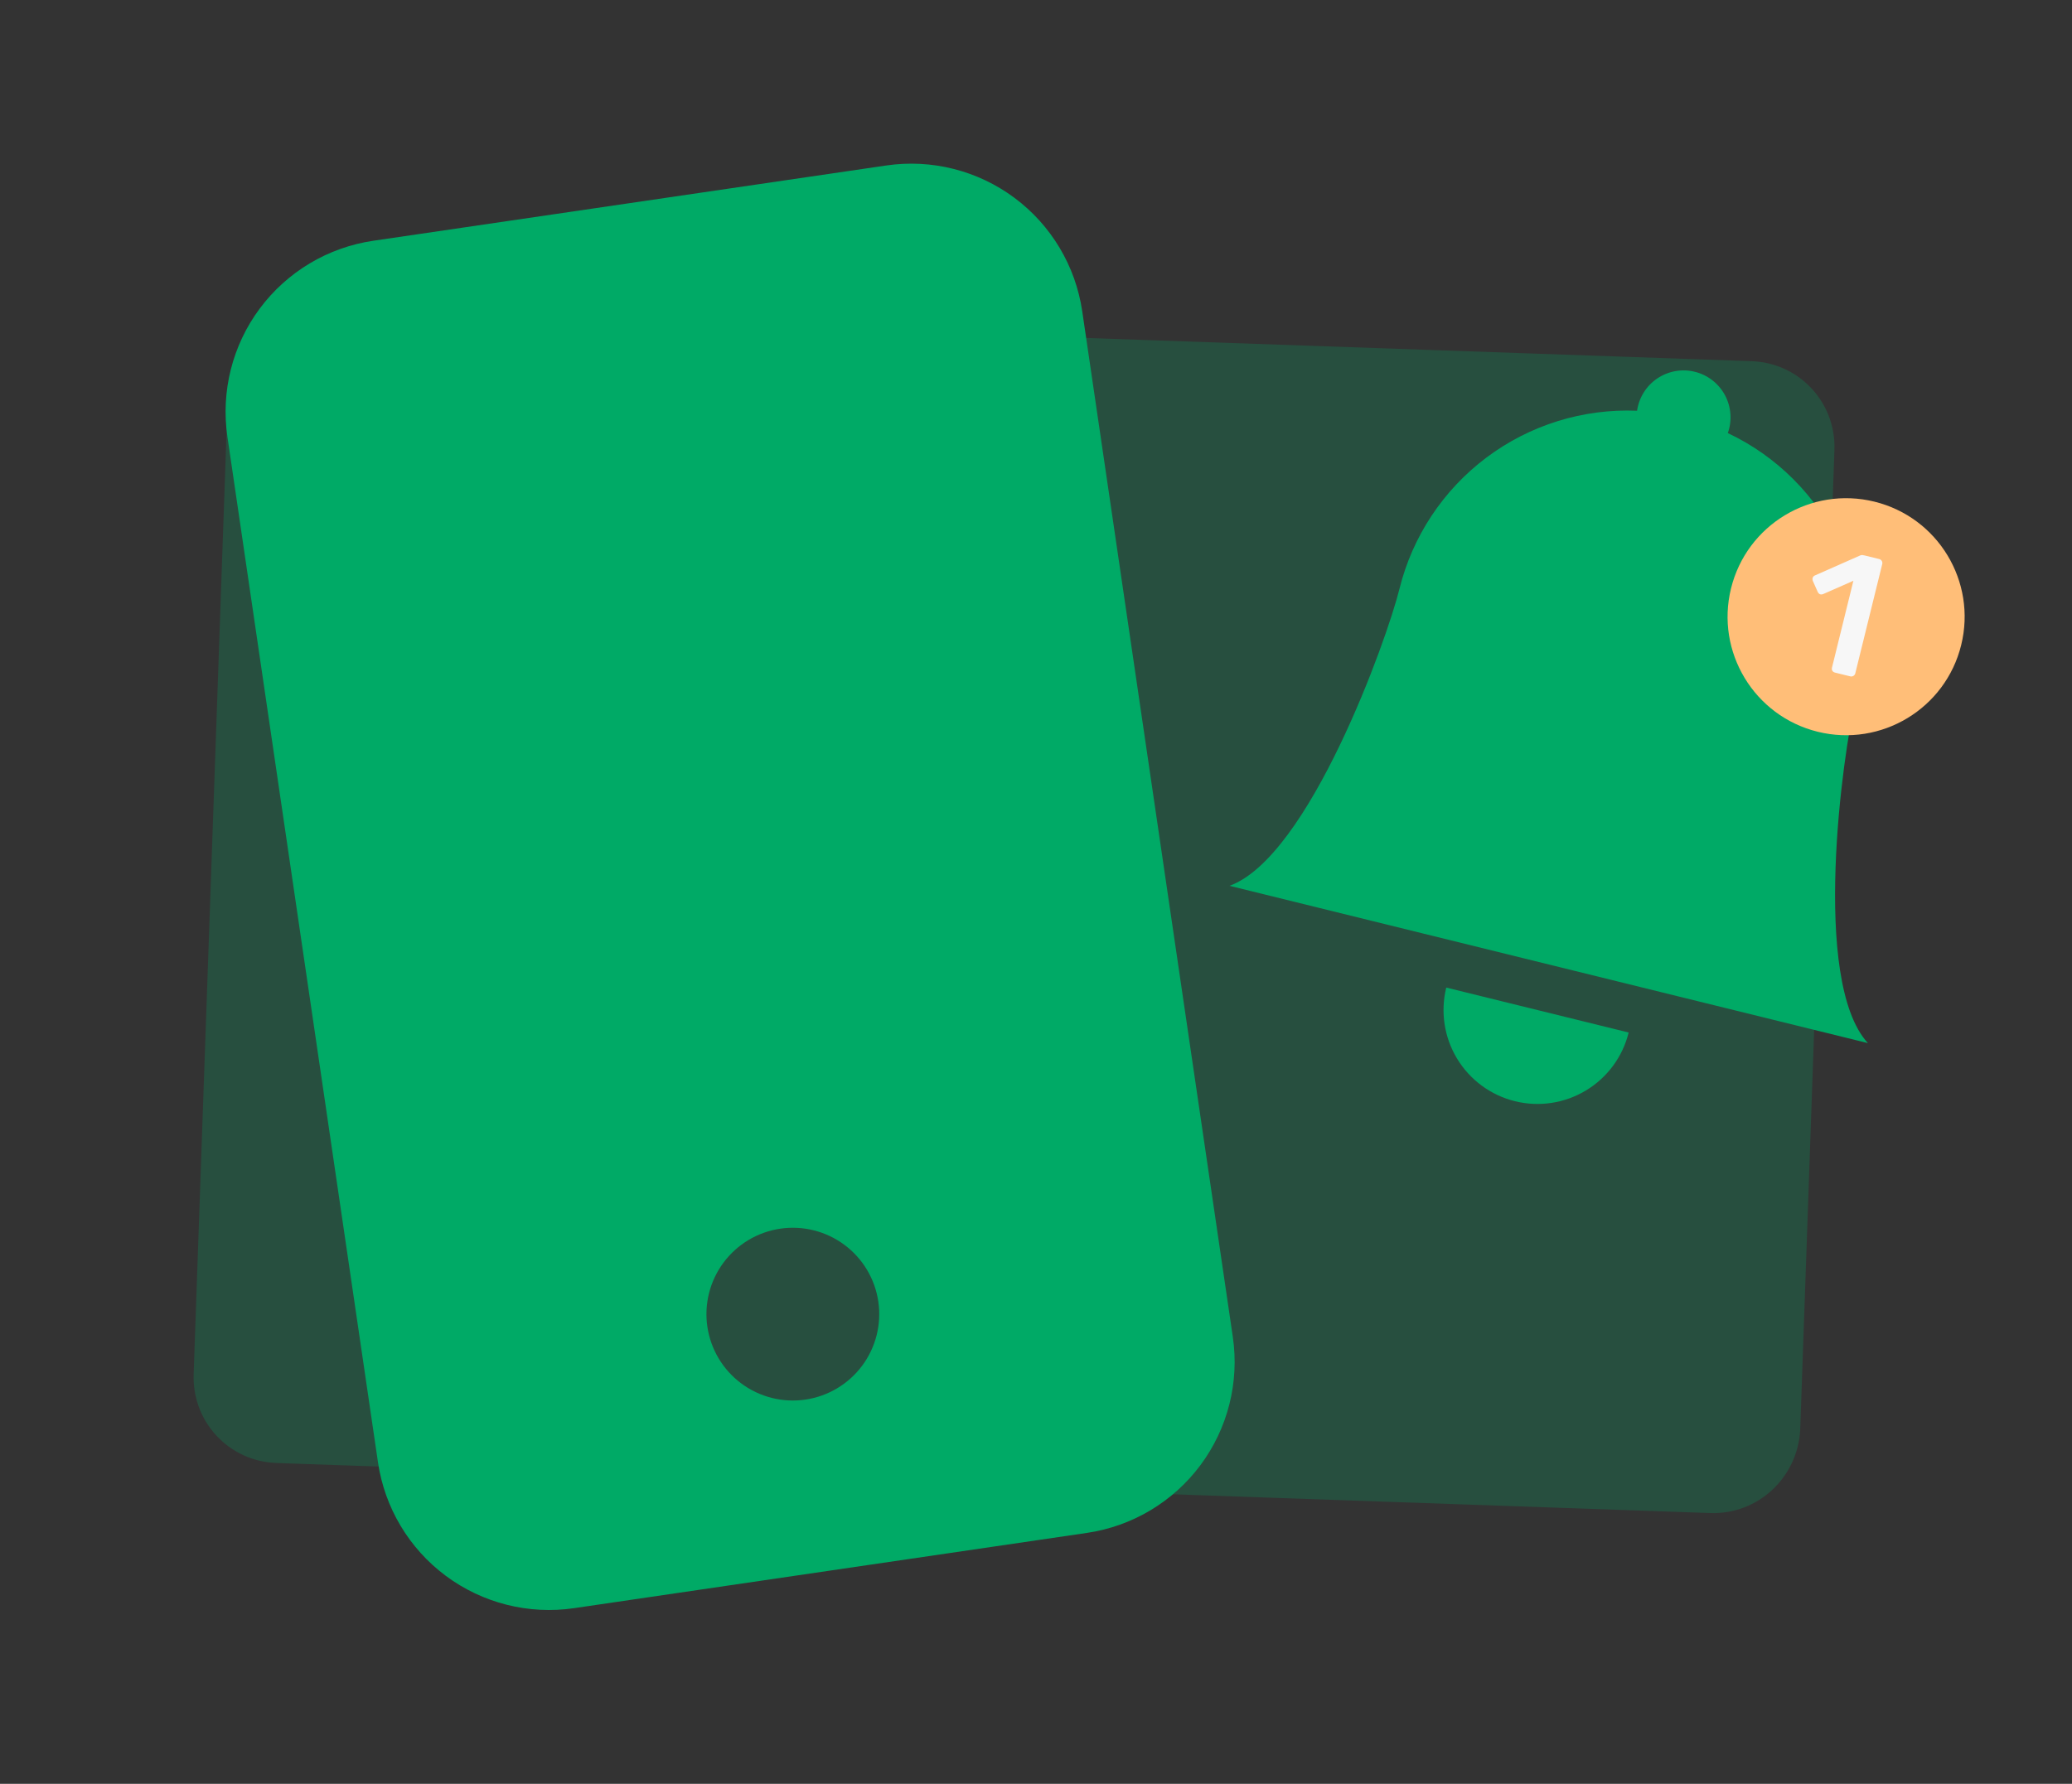 <svg width="144" height="124" viewBox="0 0 144 124" fill="none" xmlns="http://www.w3.org/2000/svg">
<rect x="0" y="0" width="144" height="124" fill="#333333" stroke="none"/>
<path d="M118.86 105.178L19.211 101.699C15.908 101.583 13.343 98.832 13.458 95.529L15.838 27.378C15.953 24.075 18.704 21.509 22.007 21.625L121.737 25.107C125.04 25.223 127.605 27.974 127.49 31.277L125.11 99.428C124.914 102.728 122.163 105.294 118.86 105.178Z" fill="#00AA66" fill-opacity="0.24"/>
<g clip-path="url(#clip0_7327_3932)">
<path d="M15.805 30.361C15.343 27.21 16.151 24.004 18.052 21.449C19.953 18.894 22.792 17.198 25.943 16.736L61.588 11.504C64.74 11.041 67.945 11.85 70.501 13.751C73.056 15.652 74.751 18.49 75.214 21.642L85.678 92.932C86.14 96.083 85.332 99.289 83.431 101.845C81.53 104.4 78.691 106.095 75.54 106.558L39.895 111.79C36.743 112.252 33.538 111.444 30.982 109.543C28.427 107.642 26.732 104.803 26.269 101.652L15.805 30.361ZM61.042 90.479C60.811 88.903 59.963 87.484 58.686 86.534C57.408 85.583 55.805 85.179 54.229 85.41C52.654 85.641 51.235 86.489 50.284 87.767C49.333 89.044 48.929 90.647 49.16 92.223C49.392 93.799 50.239 95.218 51.517 96.168C52.795 97.119 54.398 97.523 55.973 97.292C57.549 97.061 58.968 96.213 59.919 94.935C60.869 93.658 61.273 92.055 61.042 90.479Z" fill="#00AA66"/>
</g>
<g clip-path="url(#clip1_7327_3932)">
<path d="M105.288 76.55C106.969 76.965 108.746 76.694 110.227 75.798C111.709 74.903 112.774 73.455 113.188 71.774L100.512 68.65C100.098 70.331 100.368 72.108 101.264 73.589C102.16 75.071 103.607 76.136 105.288 76.55ZM120.08 30.106C120.233 29.676 120.294 29.219 120.259 28.764C120.224 28.31 120.095 27.867 119.879 27.465C119.662 27.064 119.365 26.712 119.004 26.433C118.644 26.153 118.228 25.952 117.786 25.843C117.343 25.734 116.882 25.719 116.433 25.799C115.984 25.879 115.557 26.052 115.178 26.307C114.8 26.562 114.48 26.894 114.238 27.28C113.996 27.667 113.838 28.1 113.773 28.552C110.012 28.397 106.313 29.548 103.302 31.808C100.292 34.069 98.155 37.3 97.254 40.955C96.396 44.434 90.983 59.578 85.448 61.576L129.814 72.51C125.842 68.17 128.086 52.245 128.944 48.765C130.834 41.096 126.961 33.352 120.08 30.106V30.106Z" fill="#00AA66"/>
</g>
<circle cx="128.301" cy="42.87" r="8.237" transform="rotate(13.85 128.301 42.87)" fill="#FFBE78"/>
<path d="M127.53 46.755C127.445 46.734 127.382 46.689 127.341 46.622C127.307 46.556 127.3 46.484 127.32 46.406L128.807 40.372L126.701 41.298C126.619 41.328 126.544 41.33 126.477 41.305C126.41 41.272 126.359 41.214 126.322 41.131L125.988 40.381C125.958 40.3 125.957 40.221 125.984 40.145C126.019 40.072 126.077 40.02 126.158 39.99L129.264 38.618C129.321 38.591 129.373 38.579 129.421 38.583C129.47 38.587 129.521 38.595 129.576 38.609L130.601 38.861C130.679 38.881 130.738 38.924 130.779 38.992C130.82 39.06 130.831 39.132 130.812 39.21L128.939 46.806C128.92 46.883 128.876 46.943 128.808 46.983C128.741 47.025 128.668 47.035 128.59 47.016L127.53 46.755Z" fill="#F7F7F7"/>
<defs>
<clipPath id="clip0_7327_3932">
<rect width="85.558" height="110.114" fill="white" transform="translate(0.2 13.425) rotate(-8.35)"/>
</clipPath>
<clipPath id="clip1_7327_3932">
<rect width="52.221" height="52.221" fill="white" transform="translate(92.433 19.598) rotate(13.845)"/>
</clipPath>
</defs>
</svg>
